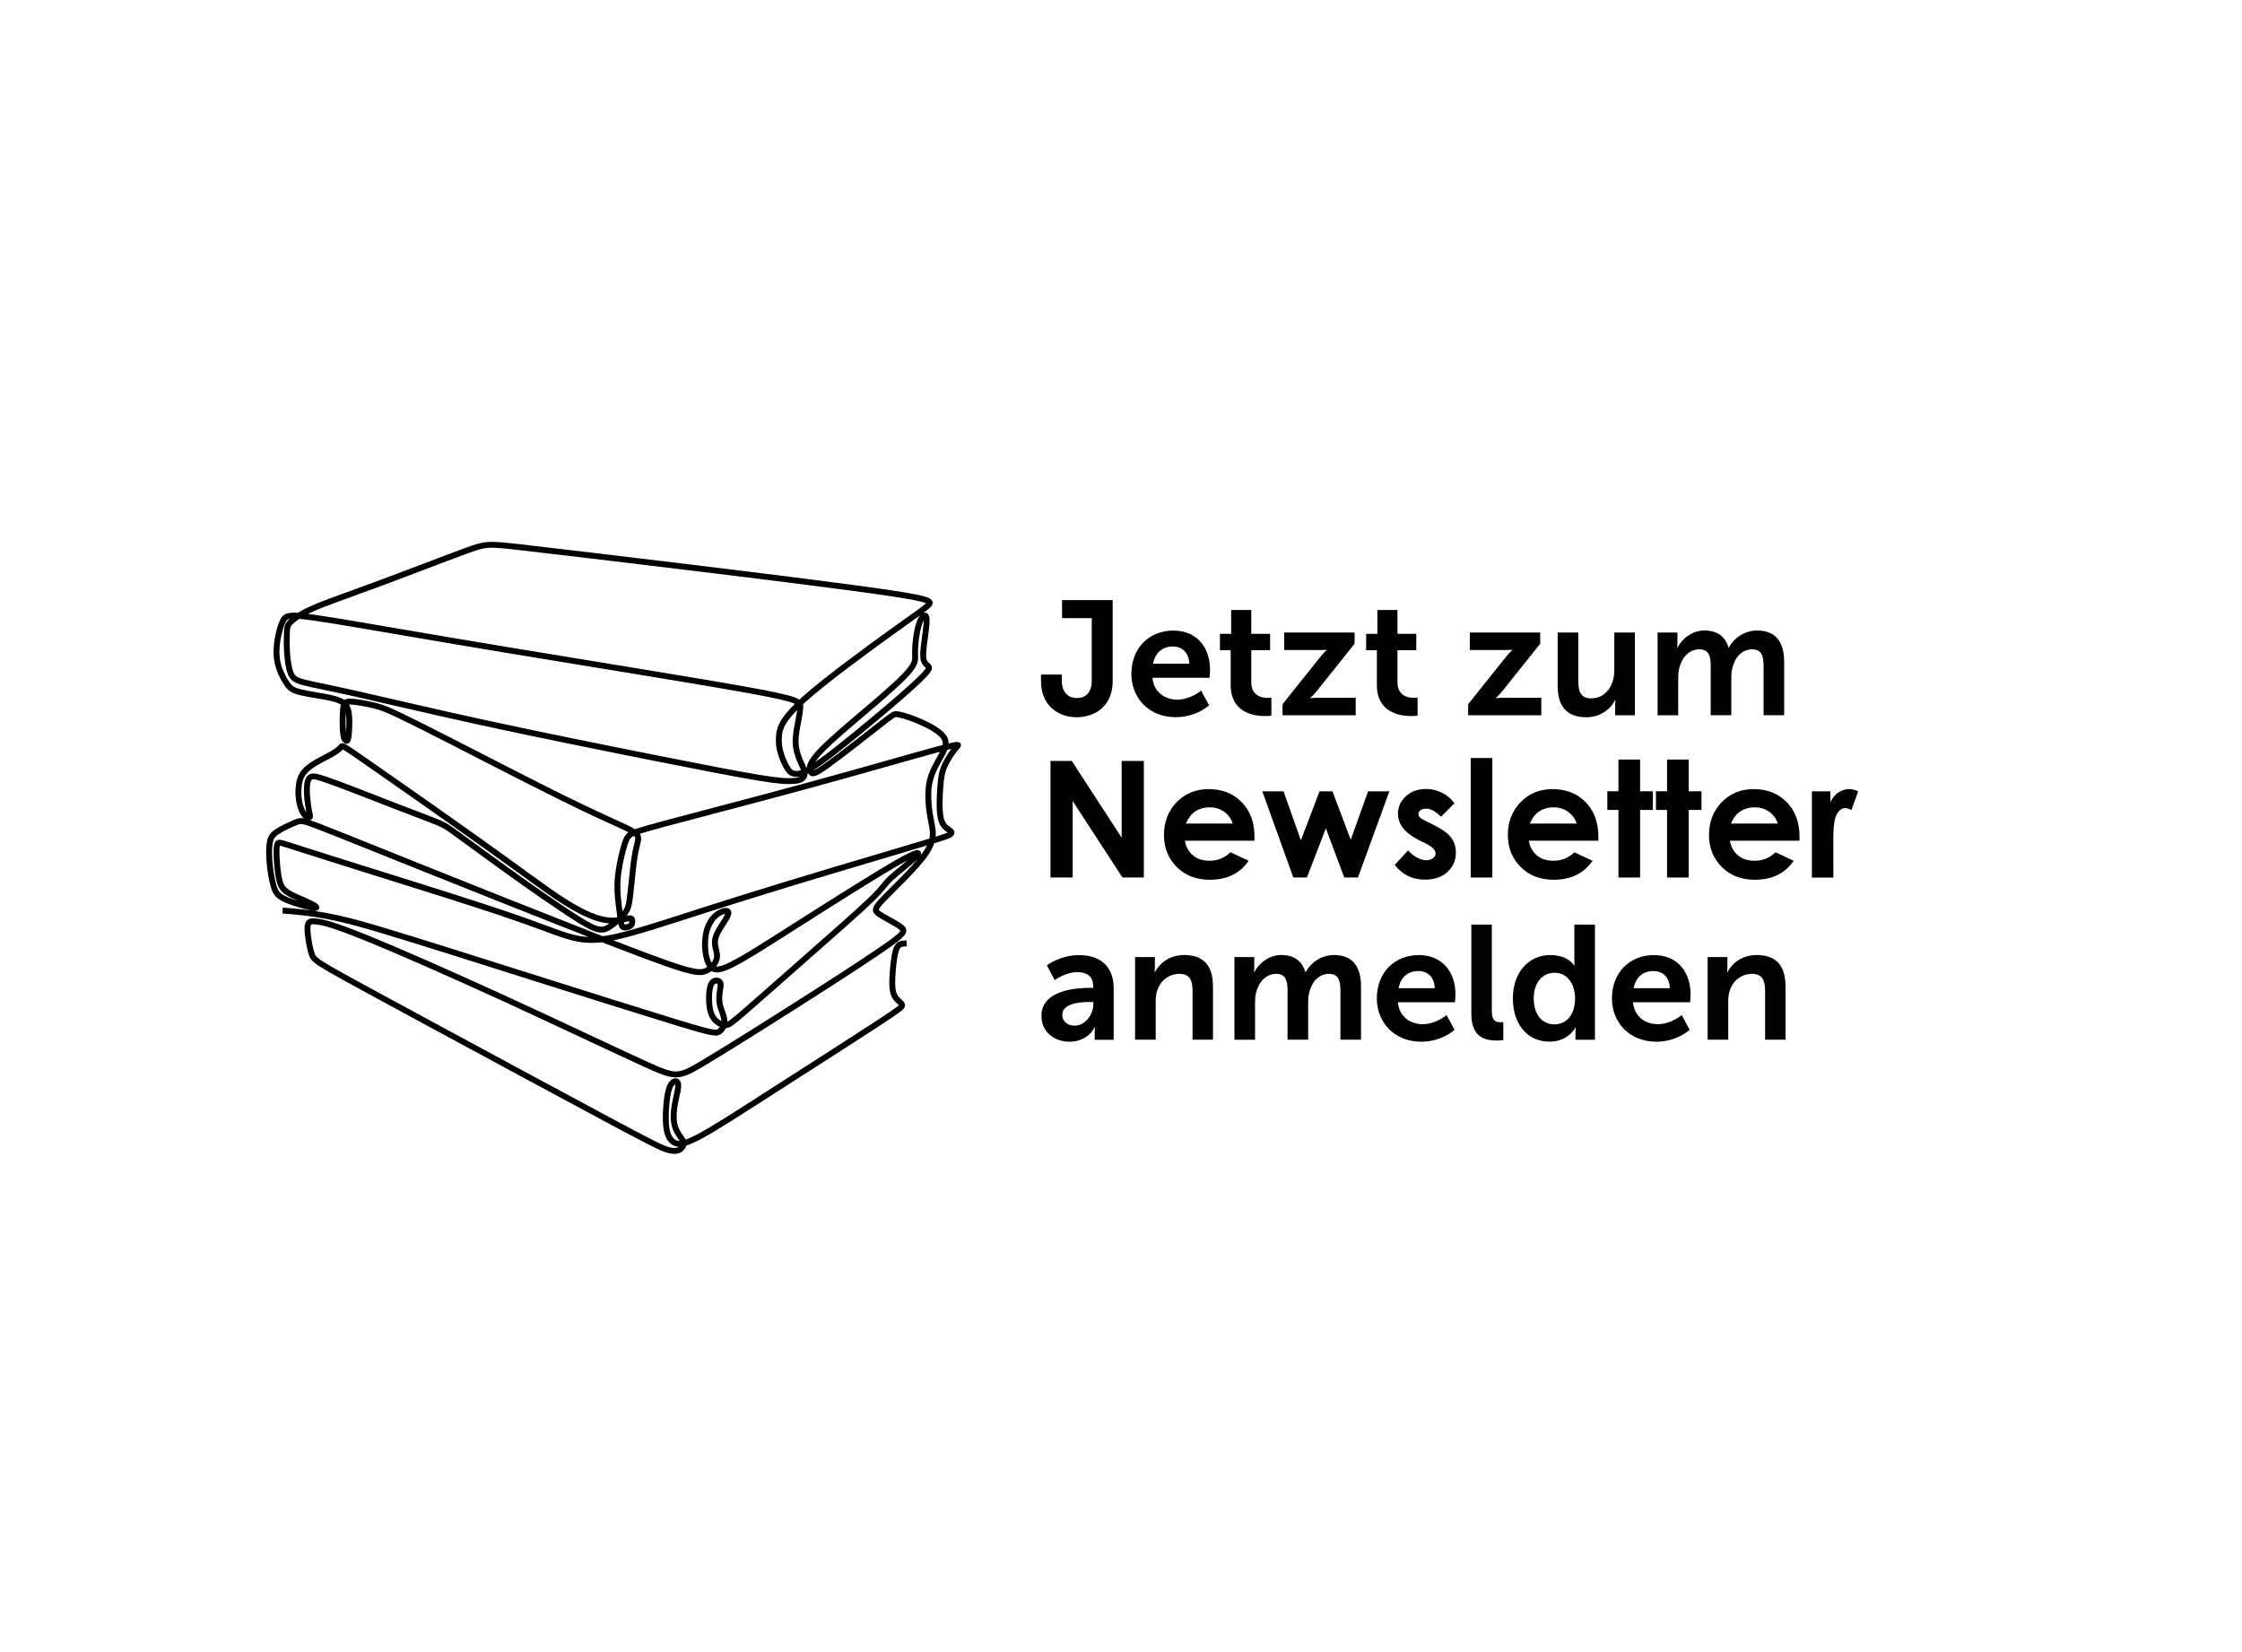 <?xml version="1.0" encoding="UTF-8"?>
<svg xmlns="http://www.w3.org/2000/svg" version="1.1" viewBox="0 0 380 280">
  <defs>
    <style>
      .cls-1 {
        fill: none;
        fill-rule: evenodd;
        stroke: #000;
        stroke-miterlimit: 2.61;
      }
    </style>
  </defs>
  <!-- Generator: Adobe Illustrator 28.7.1, SVG Export Plug-In . SVG Version: 1.2.0 Build 142)  -->
  <g>
    <g id="Ebene_1">
      <path class="cls-1" d="M153.67,159.88c-.88.05-1.07.13-1.25.26-.27.2-.52.51-.73,1.53-.21,1.02-.39,2.74-.44,4.02-.06,1.28,0,2.12.2,2.7.19.58.51.92.81,1.2.31.28.61.52.63.78.02.26-.23.54-4.24,3.17-4.01,2.62-11.78,7.58-17.75,11.41-5.98,3.84-10.16,6.55-12.69,7.85-2.53,1.3-3.39,1.19-4.02.79-.62-.4-1-1.1-1.19-2.12-.19-1.03-.19-2.38-.1-3.7.09-1.32.26-2.6.55-3.39.29-.8.7-1.11,1.02-1.13.32-.02.54.27.47,1.03-.07.76-.43,1.99-.62,3.23-.19,1.24-.21,2.49.1,3.47.31.99.94,1.71,1.24,2.19.3.48.27.72.14.99s-.35.59-.76.77c-.41.17-1.01.21-1.97-.09-.96-.29-2.27-.91-9.84-4.96-7.58-4.05-21.42-11.53-30.72-16.56-9.3-5.03-14.05-7.6-16.58-9.06-2.53-1.46-2.85-1.81-3.13-2.66s-.51-2.21-.62-3.18c-.11-.97-.09-1.56.08-1.9.17-.35.51-.46,1.53-.32,1.03.13,2.75.51,8.1,2.68,5.35,2.16,14.34,6.11,23.63,10.37,9.29,4.26,18.89,8.84,23.93,11.13,5.04,2.29,5.51,2.29,9.46-.05,3.95-2.34,11.37-7.01,17.69-11.04,6.32-4.03,11.55-7.43,14.19-9.32,2.64-1.89,2.68-2.29,1.82-2.92-.87-.63-2.65-1.5-3.55-2.1-.9-.6-.92-.93.81-2.72,1.72-1.78,5.18-5.02,6.83-7.3,1.65-2.28,1.49-3.61,1.29-4.82-.21-1.21-.46-2.3-.58-3.65-.13-1.35-.13-2.96.26-4.4.39-1.44,1.16-2.72,1.82-3.92.66-1.19,1.22-2.3.34-3.39-.88-1.1-3.18-2.19-4.78-2.82-1.6-.63-2.5-.81-2.99-.88-.49-.07-.57-.04-2.79,1.7s-6.6,5.18-8.94,6.87c-2.34,1.69-2.66,1.63-2.93,1.19-.27-.43-.49-1.24,1.59-3.44,2.08-2.2,6.47-5.8,9.58-8.47,3.11-2.67,4.94-4.4,5.8-5.55.86-1.14.75-1.7.73-2.49-.02-.79.04-1.82.17-2.75.13-.94.32-1.79.51-2.38.19-.59.38-.92.58-1.15.21-.23.43-.36.56-.17.13.18.18.67.1,1.57-.08.9-.28,2.21-.42,3.32-.13,1.11-.2,2.03-.03,2.6.17.57.56.79.77,1.02.21.23.22.47-.61,1.37s-2.5,2.46-5.88,5.34c-3.38,2.88-8.46,7.08-11.42,9.24-2.96,2.16-3.8,2.29-4.4,2.29s-.99-.13-1.41-.7c-.43-.58-.9-1.6-1.22-2.59-.32-.99-.47-1.93-.37-3.17.1-1.24.47-2.77,4.2-6.13,3.73-3.35,10.84-8.53,15.04-11.55,4.2-3.02,5.49-3.87,6.09-4.48.6-.61.51-.97-6.53-2.02-7.03-1.05-21.01-2.79-33.47-4.3-12.46-1.52-23.42-2.81-29.06-3.46-5.64-.65-5.95-.65-9.49.66-3.54,1.3-10.29,3.91-15.31,5.76-5.01,1.86-8.28,2.96-10.45,3.92-2.17.96-3.24,1.76-3.8,2.33-.55.57-.58.9-.62,1.71-.03.81-.06,2.08.02,3.39.08,1.31.27,2.65.59,3.5.32.85.78,1.22,2.23,1.61,1.44.39,3.88.82,8.83,1.93,4.96,1.11,12.44,2.91,21.59,4.9,9.15,1.99,19.96,4.17,28.45,5.86,8.49,1.69,14.64,2.89,18.31,3.49,3.66.6,4.83.6,5.65.55s1.29-.14,1.63-.39c.33-.24.52-.64.43-1.16-.09-.52-.45-1.17-.76-1.89-.31-.72-.56-1.51-.68-2.3-.12-.8-.1-1.6.09-2.83.2-1.22.58-2.87.63-3.88.06-1.02-.21-1.41-9.23-3.03-9.01-1.62-26.78-4.46-40.65-6.76-13.87-2.3-23.85-4.07-29.34-4.96-5.49-.88-6.5-.88-7.17-.81-.66.08-.98.24-1.31.9-.33.66-.68,1.83-.89,3.09-.21,1.26-.29,2.62,0,3.94.28,1.32.93,2.6,1.48,3.44.54.84.99,1.26,2.46,1.61,1.48.36,3.99.66,5.53,1.06s2.13.91,2.42,1.74c.29.83.29,1.98.26,2.95-.03.97-.09,1.76-.21,2.15-.11.39-.27.37-.43.23-.17-.14-.34-.41-.43-1.45-.09-1.04-.09-2.86.03-3.88s.36-1.26,1.3-1.23c.95.03,2.6.33,3.95.66,1.35.32,2.39.67,8.26,3.62,5.87,2.95,16.55,8.51,23.34,11.87,6.79,3.36,9.68,4.53,11.26,5.31,1.58.78,1.85,1.18,1.89,1.63.04.46-.15.98-.33,1.77-.18.79-.36,1.85-.54,3.45-.18,1.6-.37,3.75-.55,5.09-.18,1.34-.36,1.88-.99,2.63-.63.75-1.72,1.71-2.51,2.19-.79.48-1.28.48-1.86.36-.58-.12-1.24-.36-3.2-1.57-1.96-1.22-5.21-3.41-9.13-6.18-3.92-2.77-8.49-6.12-10.93-7.89-2.44-1.78-2.74-1.98-3.85-2.44-1.11-.46-3.04-1.17-6.49-2.5-3.45-1.33-8.42-3.29-11.21-4.31-2.79-1.02-3.39-1.1-3.78-.96-.39.13-.58.48-.69,1.03-.1.54-.12,1.29-.06,2.16.06.87.21,1.86.32,2.5.12.64.21.92.18,1.07-.03.15-.19.17-.39.1-.2-.06-.43-.21-.7-.62-.27-.42-.57-1.11-.73-1.98-.17-.87-.2-1.91-.06-2.9.14-.99.46-1.94,1.58-2.86,1.12-.92,3.05-1.8,4.14-2.43,1.09-.63,1.34-1.01,1.5-1.2s.22-.19,4.92,3.08c4.7,3.27,14.03,9.8,20.29,14.29,6.26,4.48,9.45,6.91,12.21,8.69,2.76,1.78,5.1,2.9,6.91,3.28,1.81.39,3.09.04,3.84-.12.75-.16.97-.13,1.07.11.09.24.06.68-.13.94-.19.26-.54.34-.84.39-.31.05-.58.06-.74-.29-.17-.36-.23-1.08-.4-2.38-.17-1.3-.46-3.18-.34-5.22.12-2.04.64-4.23,1.01-5.56.37-1.33.59-1.78.99-2.15.4-.36.99-.63,6.27-2.05,5.28-1.42,15.26-3.99,24.32-6.47,9.06-2.47,17.21-4.84,21.25-5.94s3.98-.92,3.82-.72c-.16.21-.41.44-.85,1.05-.44.61-1.07,1.59-1.46,2.53-.39.94-.53,1.84-.65,3.44-.12,1.6-.21,3.91.08,5.24.29,1.33.97,1.7,1.41,2s.65.54.02.87c-.62.33-2.08.76-8.41,2.64-6.34,1.88-17.56,5.21-26.26,7.93-8.7,2.72-14.87,4.82-19.12,6-4.25,1.18-6.57,1.45-8.98,1.03-2.41-.43-4.9-1.55-9.5-3.17-4.59-1.63-11.29-3.76-18.38-5.99-7.1-2.23-14.6-4.57-18.53-5.83-3.94-1.26-4.32-1.43-4.55-1.25-.23.18-.31.72-.28,1.82.02,1.1.15,2.75.36,3.92.21,1.17.49,1.85,1.22,2.42.73.57,1.89,1.03,2.84,1.44.95.41,1.67.77,2.04,1.01.36.24.36.35.16.38-.21.03-.62-.02-1.68-.29-1.07-.28-2.79-.78-3.81-1.33-1.03-.54-1.36-1.13-1.65-2.16-.29-1.03-.54-2.52-.66-3.85-.12-1.33-.1-2.52.02-3.35.13-.84.36-1.33,1.22-1.91.86-.58,2.34-1.26,3.21-1.61.87-.35,1.12-.36,3.97.73,2.85,1.1,8.3,3.31,16.91,6.76,8.61,3.45,20.39,8.14,28.59,11.35,8.2,3.21,12.83,4.95,15.62,5.82,2.79.87,3.76.87,4.56.47.81-.4,1.45-1.21,1.66-1.92.21-.71-.03-1.33-.17-1.97-.14-.64-.19-1.3.16-2.15.35-.84,1.09-1.87,1.55-2.64.46-.77.63-1.27.29-1.41-.34-.13-1.19.1-1.9.69-.71.58-1.28,1.52-1.59,2.6-.31,1.09-.36,2.34-.24,3.44.12,1.11.4,2.07.9,2.67.5.6,1.21.84,3.49-.28,2.28-1.12,6.13-3.6,11.6-7.08,5.47-3.48,12.56-7.96,16.34-10.14,3.78-2.17,4.25-2.03,3.35-1.11-.9.92-3.17,2.63-4.29,3.67s-1.07,1.42-3.28,3.57c-2.22,2.15-6.7,6.06-10.98,9.83-4.28,3.77-8.35,7.38-10.59,9.31-2.23,1.93-2.63,2.16-3.12,2.16s-1.07-.24-1.56-.67c-.49-.43-.88-1.07-1.08-2.05-.2-.99-.2-2.33-.07-3.22s.38-1.33.76-1.52c.38-.18.88-.1,1.05.27.17.37,0,1.03-.1,1.74-.09.7-.11,1.44.1,2.23s.66,1.63.69,2.43-.32,1.58-.88,1.91c-.56.33-1.32.22-6.92-1.48-5.6-1.71-16.06-5-25.51-8-9.46-2.99-17.92-5.68-24.09-7.54-6.17-1.86-10.06-2.9-16.23-3.43-.4-.03-.81-.07-1.23-.09"/>
      <g>
        <path d="M176.44,114.32h3.52v.91c0,2.31,1.26,3.08,2.58,3.08s2.5-.8,2.5-2.91v-10.64h-5.03v-3.05h8.58v13.75c0,4.26-3.08,6.1-6.1,6.1s-6.05-1.9-6.05-6.1v-1.13Z"/>
        <path d="M198.88,106.87c4.04,0,6.21,2.94,6.21,6.65,0,.41-.08,1.35-.08,1.35h-9.68c.22,2.45,2.12,3.71,4.21,3.71,2.25,0,4.04-1.54,4.04-1.54l1.35,2.5s-2.14,2.01-5.64,2.01c-4.65,0-7.53-3.35-7.53-7.34,0-4.32,2.94-7.34,7.12-7.34ZM201.57,112.48c-.05-1.9-1.24-2.91-2.78-2.91-1.79,0-3.02,1.1-3.35,2.91h6.13Z"/>
        <path d="M208.58,110.2h-1.81v-2.78h1.9v-4.04h3.41v4.04h3.19v2.78h-3.19v5.44c0,2.31,1.82,2.64,2.78,2.64.38,0,.63-.05.63-.05v3.05s-.41.08-1.07.08c-1.95,0-5.83-.58-5.83-5.28v-5.88Z"/>
        <path d="M217.38,119.35l6.3-7.89c.63-.8,1.18-1.29,1.18-1.29v-.05s-.41.05-1.29.05h-5.91v-2.97h11.93v1.9l-6.3,7.89c-.63.8-1.21,1.29-1.21,1.29v.06s.41-.08,1.32-.08h6.38v2.97h-12.4v-1.87Z"/>
        <path d="M233.36,110.2h-1.81v-2.78h1.9v-4.04h3.41v4.04h3.19v2.78h-3.19v5.44c0,2.31,1.82,2.64,2.78,2.64.38,0,.63-.05.63-.05v3.05s-.41.08-1.07.08c-1.95,0-5.83-.58-5.83-5.28v-5.88Z"/>
        <path d="M248.84,119.35l6.3-7.89c.63-.8,1.18-1.29,1.18-1.29v-.05s-.41.05-1.29.05h-5.91v-2.97h11.93v1.9l-6.3,7.89c-.63.8-1.21,1.29-1.21,1.29v.06s.41-.08,1.32-.08h6.38v2.97h-12.4v-1.87Z"/>
        <path d="M264.02,107.2h3.49v8.3c0,1.7.44,2.86,2.17,2.86,2.53,0,3.93-2.23,3.93-4.73v-6.43h3.49v14.02h-3.35v-1.59c0-.55.05-.99.05-.99h-.05c-.69,1.46-2.47,2.92-4.87,2.92-3,0-4.87-1.51-4.87-5.33v-9.02Z"/>
        <path d="M280.96,107.2h3.35v1.62c0,.52-.05.96-.05.96h.05c.69-1.38,2.36-2.92,4.56-2.92s3.52.99,4.1,2.89h.06c.77-1.51,2.58-2.89,4.78-2.89,2.91,0,4.59,1.65,4.59,5.33v9.02h-3.49v-8.36c0-1.59-.3-2.8-1.92-2.8-1.79,0-2.97,1.43-3.38,3.19-.14.55-.17,1.15-.17,1.81v6.16h-3.49v-8.36c0-1.51-.25-2.8-1.9-2.8-1.81,0-3,1.43-3.44,3.22-.14.52-.17,1.15-.17,1.79v6.16h-3.49v-14.02Z"/>
        <path d="M178.05,128.97h3.61l8.45,13v-13h3.76v19.75h-3.62l-8.44-12.96v12.96h-3.76v-19.75Z"/>
        <path d="M212.61,142.48h-11.78c.17,1.04.62,1.86,1.36,2.48s1.68.92,2.83.92c1.37,0,2.55-.48,3.53-1.44l3.09,1.45c-.77,1.09-1.69,1.9-2.77,2.42-1.07.52-2.35.79-3.83.79-2.29,0-4.16-.72-5.6-2.17-1.44-1.45-2.16-3.26-2.16-5.43s.72-4.08,2.16-5.55,3.24-2.21,5.41-2.21c2.3,0,4.17.74,5.61,2.21s2.16,3.42,2.16,5.83v.7ZM208.94,139.59c-.24-.81-.72-1.48-1.43-1.99s-1.54-.77-2.48-.77c-1.02,0-1.92.29-2.69.86-.48.36-.93.99-1.35,1.89h7.95Z"/>
        <path d="M213.96,134.11h3.59l2.94,8.31,3.16-8.31h2.19l3.1,8.22,2.94-8.22h3.61l-5.33,14.61h-2.32l-3.12-8.33-3.21,8.33h-2.3l-5.26-14.61Z"/>
        <path d="M246.51,136.15l-2.27,2.27c-.92-.91-1.76-1.37-2.51-1.37-.41,0-.73.09-.97.26-.23.17-.35.39-.35.65,0,.2.07.38.22.54.15.17.51.39,1.09.68l1.34.67c1.41.7,2.39,1.41,2.91,2.13.53.73.79,1.58.79,2.55,0,1.3-.48,2.38-1.43,3.25-.95.87-2.23,1.3-3.83,1.3-2.13,0-3.83-.83-5.1-2.5l2.26-2.46c.43.5.93.91,1.51,1.22.58.31,1.09.46,1.54.46.48,0,.87-.12,1.17-.35.3-.23.44-.5.44-.8,0-.56-.53-1.12-1.6-1.65l-1.24-.62c-2.36-1.19-3.54-2.68-3.54-4.47,0-1.16.45-2.14,1.34-2.96s2.03-1.23,3.42-1.23c.95,0,1.84.21,2.68.62.84.42,1.55,1.01,2.13,1.79Z"/>
        <path d="M249.27,128.47h3.67v20.25h-3.67v-20.25Z"/>
        <path d="M270.9,142.48h-11.78c.17,1.04.62,1.86,1.36,2.48s1.68.92,2.83.92c1.37,0,2.55-.48,3.53-1.44l3.09,1.45c-.77,1.09-1.69,1.9-2.77,2.42-1.07.52-2.35.79-3.83.79-2.29,0-4.16-.72-5.6-2.17-1.44-1.45-2.16-3.26-2.16-5.43s.72-4.08,2.16-5.55,3.24-2.21,5.41-2.21c2.3,0,4.17.74,5.61,2.21s2.16,3.42,2.16,5.83v.7ZM267.23,139.59c-.24-.81-.72-1.48-1.43-1.99s-1.54-.77-2.48-.77c-1.02,0-1.92.29-2.69.86-.48.36-.93.99-1.35,1.89h7.95Z"/>
        <path d="M274.31,128.73h3.67v5.38h2.17v3.16h-2.17v11.45h-3.67v-11.45h-1.88v-3.16h1.88v-5.38Z"/>
        <path d="M282.55,128.73h3.67v5.38h2.17v3.16h-2.17v11.45h-3.67v-11.45h-1.88v-3.16h1.88v-5.38Z"/>
        <path d="M304.99,142.48h-11.78c.17,1.04.62,1.86,1.36,2.48s1.68.92,2.83.92c1.37,0,2.55-.48,3.53-1.44l3.09,1.45c-.77,1.09-1.69,1.9-2.77,2.42-1.07.52-2.35.79-3.83.79-2.29,0-4.16-.72-5.6-2.17-1.44-1.45-2.16-3.26-2.16-5.43s.72-4.08,2.16-5.55,3.24-2.21,5.41-2.21c2.3,0,4.17.74,5.61,2.21s2.16,3.42,2.16,5.83v.7ZM301.32,139.59c-.24-.81-.72-1.48-1.43-1.99s-1.54-.77-2.48-.77c-1.02,0-1.92.29-2.69.86-.48.36-.93.99-1.35,1.89h7.95Z"/>
        <path d="M307.1,134.11h3.14v1.84c.34-.73.79-1.28,1.36-1.65.56-.38,1.18-.56,1.85-.56.47,0,.97.12,1.49.38l-1.14,3.16c-.43-.21-.78-.32-1.06-.32-.56,0-1.04.35-1.43,1.05s-.58,2.07-.58,4.11v.71s.01,5.91.01,5.91h-3.64v-14.61Z"/>
        <path d="M184.82,167.42h.47v-.19c0-1.84-1.15-2.47-2.69-2.47-2.01,0-3.85,1.35-3.85,1.35l-1.32-2.5s2.17-1.73,5.5-1.73c3.68,0,5.83,2.04,5.83,5.58v8.77h-3.22v-1.16c0-.55.06-.99.06-.99h-.06s-1.07,2.47-4.26,2.47c-2.5,0-4.76-1.57-4.76-4.37,0-4.45,6.02-4.76,8.3-4.76ZM182.16,173.83c1.84,0,3.16-1.98,3.16-3.68v-.33h-.6c-1.79,0-4.67.25-4.67,2.2,0,.93.69,1.81,2.12,1.81Z"/>
        <path d="M192.39,162.2h3.35v1.62c0,.52-.05.96-.05.96h.05c.6-1.18,2.14-2.92,4.98-2.92,3.11,0,4.87,1.62,4.87,5.33v9.02h-3.46v-8.3c0-1.71-.44-2.86-2.23-2.86s-3.25,1.18-3.77,2.86c-.19.58-.25,1.21-.25,1.87v6.43h-3.49v-14.02Z"/>
        <path d="M209.24,162.2h3.35v1.62c0,.52-.05.96-.05.96h.05c.69-1.38,2.36-2.92,4.56-2.92s3.52.99,4.1,2.89h.06c.77-1.51,2.58-2.89,4.78-2.89,2.91,0,4.59,1.65,4.59,5.33v9.02h-3.49v-8.36c0-1.59-.3-2.8-1.92-2.8-1.79,0-2.97,1.43-3.38,3.19-.14.55-.17,1.15-.17,1.81v6.16h-3.49v-8.36c0-1.51-.25-2.8-1.9-2.8-1.81,0-3,1.43-3.44,3.22-.14.52-.17,1.15-.17,1.79v6.16h-3.49v-14.02Z"/>
        <path d="M240.48,161.87c4.04,0,6.21,2.94,6.21,6.65,0,.41-.08,1.35-.08,1.35h-9.68c.22,2.45,2.12,3.71,4.21,3.71,2.25,0,4.04-1.54,4.04-1.54l1.35,2.5s-2.14,2.01-5.64,2.01c-4.65,0-7.53-3.35-7.53-7.34,0-4.32,2.94-7.34,7.12-7.34ZM243.18,167.48c-.05-1.9-1.24-2.91-2.78-2.91-1.79,0-3.02,1.1-3.35,2.91h6.13Z"/>
        <path d="M249.39,156.7h3.46v14.63c0,1.54.52,1.92,1.43,1.92.27,0,.52-.03.52-.03v3.05s-.52.08-1.1.08c-1.92,0-4.32-.5-4.32-4.51v-15.15Z"/>
        <path d="M262.78,161.87c3.08,0,4.04,1.79,4.04,1.79h.05s-.03-.36-.03-.8v-6.16h3.49v19.52h-3.3v-1.16c0-.52.05-.91.05-.91h-.05s-1.18,2.39-4.4,2.39c-3.79,0-6.21-3-6.21-7.34s2.64-7.34,6.35-7.34ZM263.44,173.61c1.82,0,3.52-1.32,3.52-4.43,0-2.17-1.15-4.32-3.49-4.32-1.92,0-3.52,1.57-3.52,4.34s1.43,4.4,3.49,4.4Z"/>
        <path d="M280.33,161.87c4.04,0,6.21,2.94,6.21,6.65,0,.41-.08,1.35-.08,1.35h-9.68c.22,2.45,2.12,3.71,4.21,3.71,2.25,0,4.04-1.54,4.04-1.54l1.35,2.5s-2.14,2.01-5.64,2.01c-4.65,0-7.53-3.35-7.53-7.34,0-4.32,2.94-7.34,7.12-7.34ZM283.02,167.48c-.05-1.9-1.24-2.91-2.78-2.91-1.79,0-3.02,1.1-3.35,2.91h6.13Z"/>
        <path d="M289.43,162.2h3.35v1.62c0,.52-.05.96-.05.96h.05c.6-1.18,2.14-2.92,4.98-2.92,3.11,0,4.87,1.62,4.87,5.33v9.02h-3.46v-8.3c0-1.71-.44-2.86-2.23-2.86s-3.25,1.18-3.77,2.86c-.19.58-.25,1.21-.25,1.87v6.43h-3.49v-14.02Z"/>
      </g>
    </g>
  </g>
</svg>